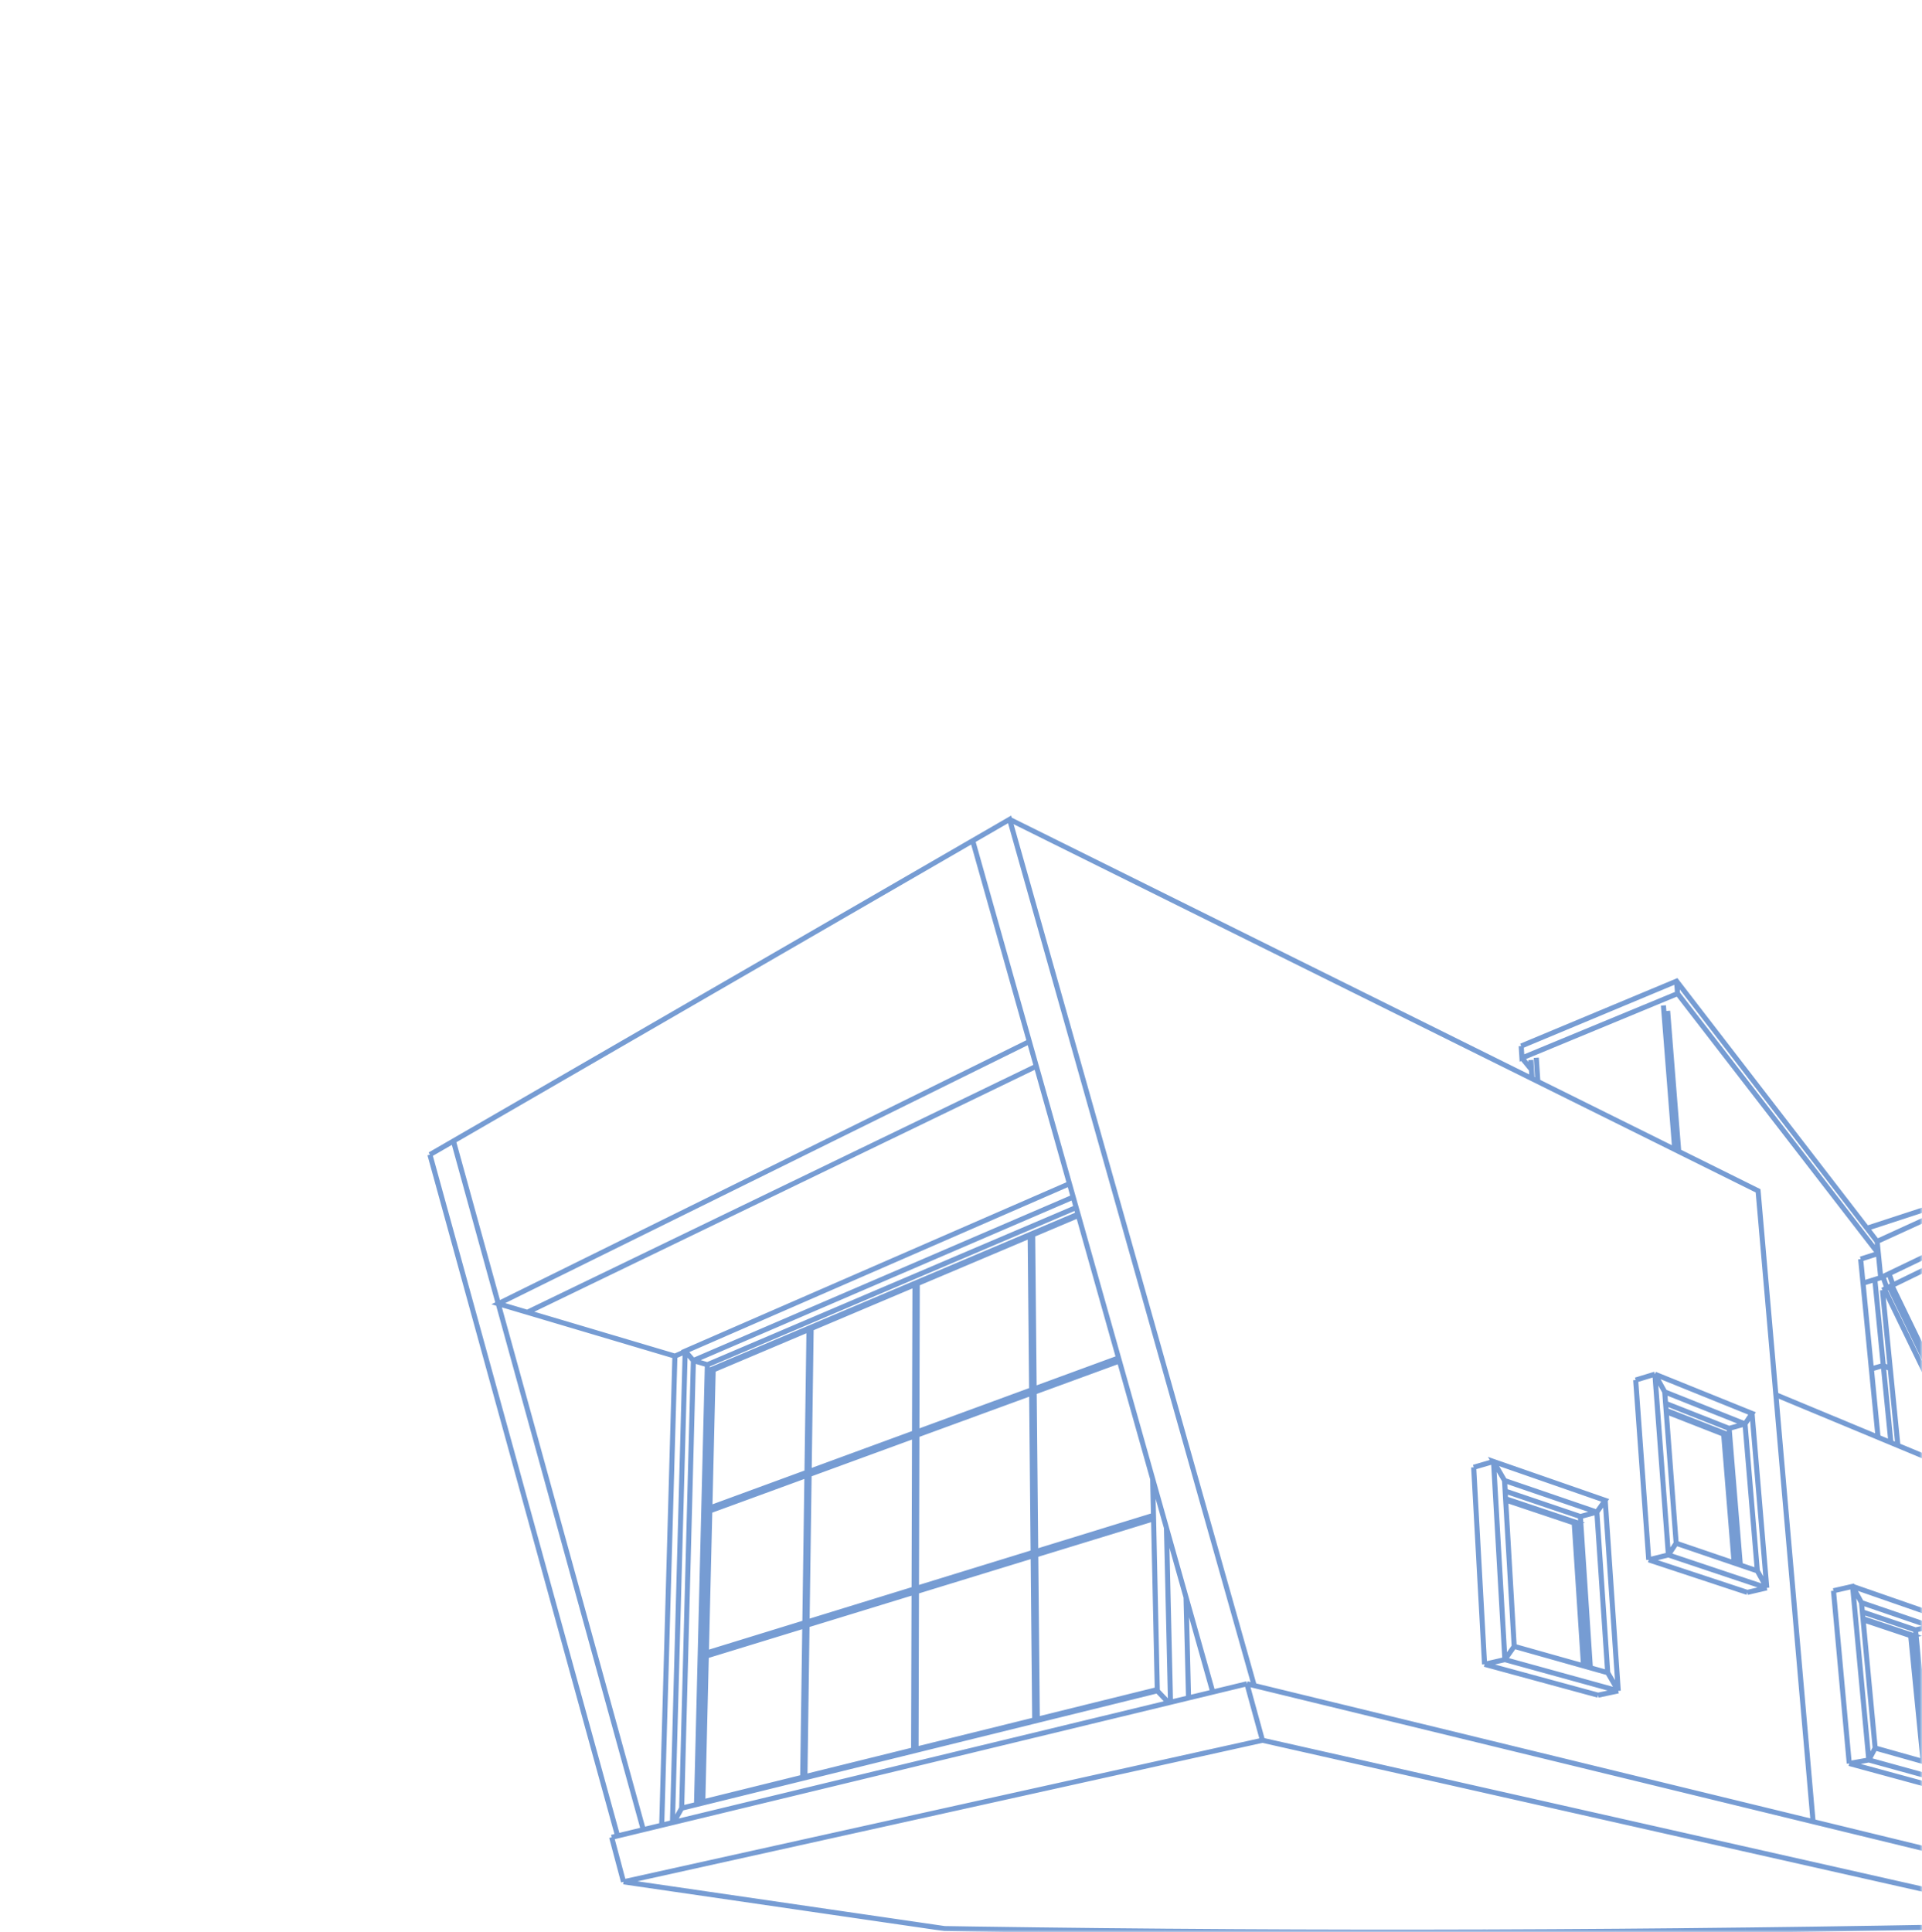 <?xml version="1.0" encoding="UTF-8"?> <svg xmlns="http://www.w3.org/2000/svg" width="380" height="382" viewBox="0 0 380 382" fill="none"> <mask id="mask0_323_9" style="mask-type:alpha" maskUnits="userSpaceOnUse" x="0" y="0" width="380" height="382"> <rect x="0.5" y="0.5" width="379" height="381" fill="#F7F8FC"></rect> <rect x="0.5" y="0.5" width="379" height="381" stroke="#7E9BB4"></rect> </mask> <g mask="url(#mask0_323_9)"> <path d="M450.882 377.966L437.151 378.349M423.573 378.7L413.215 378.947M411.368 380.2L413.215 378.947M410.969 380.463L411.281 380.255M411.278 380.256L411.366 380.2M255.913 381.969L268.444 381.998L268.599 381.999M205.209 381.566L205.054 381.563L192.497 381.393M192.498 381.393L192.343 381.39L186.742 381.302L175.701 379.693M230.572 381.823L243.088 381.909M293.734 381.974L293.888 381.975M243.241 381.91L255.76 381.967M205.21 381.565L217.744 381.707M230.265 381.819L230.419 381.822M293.737 381.973L281.153 382L268.598 381.999M230.418 381.822L230.571 381.824M243.087 381.909L243.24 381.911M217.742 381.707L230.264 381.82M293.889 381.974L294.043 381.975L306.667 381.92M255.758 381.968L255.912 381.969M398.026 380.739L398.186 380.737M358.364 381.42L358.524 381.418M358.523 381.418L371.485 381.222M306.667 381.921L319.339 381.838M332.383 381.727L345.178 381.588M345.334 381.588L345.491 381.587M345.493 381.587L358.367 381.42M345.18 381.588L345.336 381.587M319.338 381.838H319.494M398.185 380.737L410.968 380.463L249.6 344.07M332.225 381.727L332.381 381.727M371.644 381.221L384.7 380.996M384.859 380.994L398.022 380.74M319.495 381.838L332.224 381.728M384.701 380.996L384.861 380.994M371.482 381.223L371.643 381.221M389.996 327.492L398.274 330.266M398.276 330.266L400.871 354.086L392.538 351.739M389.84 326.009L399.149 329.159M399.148 329.159L399.286 330.412L398.64 330.195M389.974 327.286L398.642 330.194L398.273 330.266M398.643 330.194L401.263 354.196L400.87 354.086M399.284 330.412L401.91 354.379L401.262 354.197M388.021 321.204L403.219 326.49L402.217 328.554M389.656 324.257L402.217 328.555L399.147 329.159M389.655 324.257L388.021 321.205M388.02 321.205L384.3 321.989L384.497 323.918L383.398 323.546M387.641 354.646L403.022 358.829M406.767 358.244L391.439 354.018M406.767 358.244L405.189 355.303M406.767 358.244L403.021 358.829M406.767 358.244L403.217 326.49M391.438 354.018L392.537 351.74L389.995 327.493M387.64 354.645L391.44 354.018L388.019 321.205M402.219 328.554L405.191 355.302L401.913 354.379M426.937 257.869L427.203 259.936M427.203 259.936L425.033 260.542M427.203 259.936L423.929 258.189M430.916 286.54L433.113 286.003L429.916 261.382M433.113 286.003L434.134 286.49L430.92 261.837M427.756 261.98L425.038 260.542M427.203 259.936L429.915 261.383L427.752 261.981M430.914 286.54L427.755 261.981M392.416 242.739L393.147 244.855L392.202 245.316M394.001 241.979L394.727 244.085L394.631 244.133L394.812 244.55L394.316 244.286M423.667 256.107L423.931 258.188M423.931 258.188L423.252 258.381M423.931 258.188L417.224 254.609M423.666 256.107L430.665 259.874L430.92 261.835M425.034 260.543L422.977 259.455M385.305 281.112L390.693 292.219L383.724 289.32M382.123 288.655L384.084 278.596L372.58 254.88M373.487 251.818L374.267 254.057L374.056 254.161M414.986 291.024L420.967 304.806L412.398 301.243M400.821 243.811L401.072 245.995M401.072 245.995L398.842 246.683M401.072 245.995L396.171 243.381M398.842 246.683L396.975 245.695M398.842 246.683L404.037 249.432L404.033 249.223M403.785 249.297L404.033 249.222L404.026 248.919M405.393 248.811L406.004 248.625M406.004 248.625L405.748 246.463M406.004 248.625L401.075 245.994M405.749 246.463L400.822 243.81M388.283 262.855L400.304 296.215L398.966 295.659M388.236 265.898L398.967 295.658L392.938 293.15M388.181 262.578L387.148 262.879M388.181 262.578L385.31 277.408M388.181 262.578L383.49 249.562M390.519 243.649L391.255 245.778L390.401 246.195M405.844 266.154L405.501 266.558L405.41 266.348M406.026 270.382L413.954 288.65L410.893 300.617L411.773 300.983M405.962 267.624L405.502 266.562M404.396 266.631L405.409 266.348L395.575 243.672M405.409 266.347L406.111 298.628M406.111 298.628L406.655 298.854L406.024 270.382M406.111 298.628L405.055 298.19M404.395 266.631L405.054 298.191L400.934 296.477M416.559 254.757L415.573 255.043L415.585 255.086L415.026 255.248M420.333 267.859L420.742 267.748L420.468 266.792M419.266 267.877L414.561 286.267L415.162 287.651M417.222 254.61L416.961 252.498L405.751 246.463M417.222 254.61L416.619 254.786M417.222 254.61L406.004 248.626M423.667 256.107L416.962 252.498M417.524 256.568L421.608 258.728L419.98 265.095M415.743 255.624L415.03 255.247M415.029 255.247L405.58 250.247M388.373 261.606L391.456 245.68L391.257 245.777M387.737 259.852L390.399 246.195L384.304 249.167M382.52 250.036L387.149 262.878L384.6 275.942L385.311 277.407M405.027 248.615L404.029 248.918M405.024 248.616L405.382 265.089L404.312 262.62M396.206 243.922L395.661 243.631L396.173 243.381M422.696 258.022L423.266 258.324L423.25 258.381M421.718 258.3L422.698 258.022L420.467 266.791M420.106 270.796L431.106 309.023L422.956 305.635M434.136 286.489L437.414 311.645L436.388 311.218M430.917 286.539L433.961 310.209L432.829 309.738M433.115 286.003L436.388 311.219L433.961 310.209M372.351 269.968L373.723 270.582L372.183 255.074M369.993 270.646L372.353 269.968L370.674 252.971M372.352 269.969L373.857 285.219L371.308 284.16M369.995 270.646L371.312 284.159L351.108 275.759M373.724 270.582L375.236 285.791L373.86 285.219M369.993 270.646L368.342 253.698M400.82 243.811L395.809 241.112M246.532 332.903L249.597 344.07L123.27 372.056M123.272 372.056L120.93 363.257M380.223 348.271L377.766 323.395L368.356 320.242L368.335 320.027M380.223 348.271L370.741 345.601M380.223 348.271L380.621 348.383L378.141 323.316L378.847 323.554M378.847 323.554L378.717 322.247L368.211 318.692L368.335 320.027M368.335 320.027L378.14 323.316L377.765 323.395M378.848 323.553L381.335 348.583L380.622 348.383M366.285 313.644L382.984 319.452L381.844 321.583M381.842 321.584L368.037 316.86L366.282 313.645L362.496 314.508M381.842 321.584L378.715 322.247M381.842 321.584L384.664 349.522L381.333 348.584M365.615 348.656L382.538 353.258M386.356 352.616L369.488 347.964M386.356 352.616L384.665 349.522M386.356 352.616L382.537 353.258M386.356 352.616L386.33 352.349M369.485 347.964L370.74 345.601L368.355 320.243M365.616 348.656L369.486 347.964L366.283 313.644M362.498 314.507L365.617 348.655M181.3 254.455L181.353 254.431M181.353 254.431L181.276 283.12M181.353 254.431V254.381L181.3 254.405M130.828 360.865L133.435 268.116L104.261 259.454M133.433 268.119L135.467 267.234L132.95 360.353M204.405 274.632L204.41 275.23L221.31 269.046L221.152 268.485M204.409 275.23L204.468 275.249M204.715 306.791L204.72 307.41L228.071 300.245M228.071 300.245L228.058 299.602M228.071 300.245L228.071 300.281L204.776 307.426M204.719 307.41L204.777 307.426M181.217 283.715L181.219 283.141M203.965 274.793L203.97 275.391M203.97 275.391L181.218 283.716M203.97 275.391L203.969 275.43L181.276 283.733M181.132 314.647L181.134 314.052M204.262 306.93L204.267 307.549M204.267 307.549L181.134 314.647M204.267 307.549L204.267 307.583L181.19 314.662M159.915 291.512L159.921 290.958M180.81 283.866L180.813 283.29L159.978 290.937M159.914 291.512L180.812 283.864L180.812 283.902M159.913 291.513L159.97 291.529L159.567 320.694M159.499 321.284L159.508 320.712M180.724 314.178L180.722 314.773M180.724 314.178L159.567 320.693M180.724 314.178L180.812 283.902M159.5 321.284L180.721 314.773L180.721 314.805M159.5 321.285L159.557 321.298L159.143 351.27M140.278 298.697L140.291 298.162M159.541 291.649L159.547 291.095L140.348 298.14L141.004 270.851L140.674 270.753M140.276 298.697L159.539 291.65L159.539 291.686M140.277 298.697L140.333 298.712L139.656 326.826M139.585 327.395L139.598 326.844L139.656 326.826M159.119 321.401L159.128 320.829L139.657 326.826M139.588 327.394L159.122 321.4L159.122 321.431M139.586 327.394L139.644 327.406L138.949 356.261L159.086 351.284L159.502 321.284M203.677 244.293L204.112 244.109M204.17 244.131L204.114 244.108M180.899 253.933L181.298 253.763L181.219 283.14M181.353 254.088L181.298 254.069M181.353 254.088V253.783L181.296 253.764M181.353 254.088V254.126M159.944 262.799L160.313 262.643L159.922 290.958M160.314 262.641L160.371 262.659L159.979 290.935M204.17 244.13L204.462 274.611L204.403 274.632M204.171 244.129L213.209 240.306L213.139 240.061M204.778 307.425L205.09 339.913L205.032 339.928M181.355 253.782L203.678 244.338L203.678 244.293M181.193 314.034L181.274 283.734L181.217 283.717L181.135 314.052M181.108 345.841L181.192 314.661L181.135 314.647L181.051 345.855L181.11 345.84M160.369 262.659L180.898 253.975M180.898 253.975L180.811 283.29M180.898 253.975L180.898 253.932M181.353 254.126L181.298 254.147M181.353 254.126L181.353 254.383M159.971 291.527L180.812 283.902M159.557 321.297L180.721 314.805M180.721 314.805L180.631 345.959M141.003 270.851L159.946 262.838M159.946 262.838L159.548 291.093M159.946 262.838L159.946 262.798M140.332 298.713L159.539 291.686M159.539 291.686L159.129 320.829M139.641 327.407L159.119 321.432L158.698 351.38M139.853 269.819L212.766 238.742L212.184 236.677M140.674 270.754L213.139 240.062L212.767 238.742M139.821 271.116L139.853 269.819L137.088 268.997M137.711 356.77L137.715 356.566M137.714 356.567L138.599 356.348M138.6 356.348L140.674 270.754L139.823 271.115L137.714 356.566M137.09 268.996L212.186 236.676L211.439 234.03M228.813 334.29L231.045 336.645L133.211 360.289M234.492 315.786L234.987 335.692L231.421 336.554M230.625 302.077L231.422 336.554L231.043 336.646M89.645 225.598L85.001 228.283M89.643 225.598L127.181 361.747L122.1 362.975L85 228.285M369.125 242.841L396.002 234.06L371.129 245.442L369.126 242.841M396.002 234.06L396.753 240.659L395.809 241.112M396.754 240.659L436.479 262.13M436.479 262.13L431.15 263.587L437.418 311.646M436.479 262.13L435.671 256.063M435.668 256.064L396.001 234.06M443.495 314.175L452 377.932L450.881 377.966M351.11 275.759L358.466 360.155L246.532 332.902M358.464 360.155L433.575 378.442L423.574 378.701M386.329 352.348L387.437 352.654L384.5 323.917M329.86 307.425L331.394 305.113L329.429 279.114L329.409 278.847M327.19 271.692L329.86 307.424L325.971 308.395M327.191 271.692L329.134 275.192M325.972 308.395L323.39 272.848M323.389 272.849L327.19 271.693M345.014 281.524L341.868 282.411L341.979 283.768L341.165 283.45M345.014 281.524L329.134 275.193M345.014 281.524L347.447 310.578L344.085 309.433M345.016 281.523L346.399 279.453L327.193 271.692M297.528 328.124L299.371 325.501L297.685 296.564M295.288 288.954L297.53 328.123L293.511 329.047M297.46 292.714L295.286 288.955L317.365 296.633L315.718 298.96M293.512 329.047L291.364 290.101M291.364 290.1L295.289 288.954M329.411 278.847L341.166 283.451M329.304 277.457L341.867 282.411M328.873 198.787L331.112 227.259M331.112 227.259L304.045 213.827M331.112 227.259L331.904 227.653L329.708 199.862M304.046 213.827L303.744 209.14M315.963 335.153L319.949 334.305M319.949 334.305L317.867 330.709M319.949 334.305L297.529 328.123M319.949 334.305L317.367 296.633M293.513 329.047L315.964 335.153M203.514 205.929L98.525 257.754L104.261 259.456M203.514 205.929L192.316 166.22M203.514 205.929L204.89 210.806L104.261 259.455M89.644 225.596L192.318 166.218M98.527 257.753L89.645 225.596M303.735 209.127L304.037 213.822L302.895 213.256M315.717 298.96L317.866 330.709L314.434 329.743M315.718 298.96L312.462 299.833M315.718 298.96L297.461 292.714L297.582 294.799M247.969 333.252L199.61 162L192.318 166.219M345.463 314.836L349.312 313.939M349.312 313.939L347.446 310.579M349.312 313.939L329.861 307.425M349.312 313.939L346.398 279.454M325.973 308.395L345.466 314.835M312.559 301.314L312.46 299.833M311.628 301.002L312.559 301.314M297.672 296.318L311.63 301.001L311.24 301.105M312.462 299.833L297.583 294.799L297.67 296.319L297.685 296.564M341.165 283.451L340.787 283.556M341.978 283.768L344.084 309.433L343.264 309.154M341.168 283.45L343.264 309.154L342.865 309.017M300.902 209.177L302.779 211.468L302.656 209.57M331.675 196.443L371.366 247.824M371.366 247.824L367.875 248.937M371.366 247.824L371.128 245.442M300.758 206.812L300.905 209.175L331.674 196.443L331.474 193.985M300.755 206.812L331.477 193.985L369.125 242.841M312.559 301.314L314.433 329.743L313.493 329.477M311.63 301.002L313.492 329.478L313.082 329.362M393.631 244.619L398.733 290.37L388.823 262.861M368.338 253.699L367.874 248.937M297.683 296.564L311.238 301.106M311.238 301.106L313.082 329.362M313.082 329.362L299.373 325.501M329.43 279.114L340.789 283.557M340.789 283.557L342.86 309.018L331.395 305.113M437.153 378.349L433.575 378.442M387.436 352.655L387.641 354.645M385.295 278.64L385.642 279.358L385.303 281.112M385.643 279.358L392.172 292.835L390.69 292.219M385.818 278.454L392.935 293.151L392.174 292.835M385.135 278.311L383.058 289.044M385.305 281.112L383.723 289.321M373.553 254.405L373.064 254.644M415.381 289.34L415.117 288.732L414.971 288.399M411.772 300.983L414.971 288.399L405.963 267.624L406.023 270.382M415.399 289.384L414.986 291.025M414.983 291.025L412.396 301.243M415.445 288.302L415.591 288.635M415.592 288.635L422.96 305.634L422.335 305.374M385.311 277.408L385.657 278.125L385.296 278.64M388.282 262.855L388.183 262.578M417.082 255.034L416.617 254.786M416.617 254.785L416.56 254.756M420.259 267.607L416.562 254.756M420.259 267.607L415.161 287.651L415.445 288.302L415.115 288.732M420.259 267.607L420.332 267.859M420.334 267.859L420.608 268.817L420.106 270.796M420.107 270.796L415.59 288.635M373.552 254.406L385.135 278.311M388.822 262.861L392.203 245.316L391.454 245.681M383.95 249.338L387.738 259.852M405.026 248.616L405.391 248.811L405.549 248.894L405.579 250.247M405.384 265.089L405.935 266.364L405.58 250.248M404.038 249.431L404.313 262.62L396.975 245.694M404.395 266.631L394.81 244.55M396.205 243.922L396.974 245.695M420.741 267.748L420.815 268M421.609 258.729L421.717 258.3M420.818 268L432.831 309.738L432.327 309.529M372.579 254.881L373.061 254.645L372.279 252.397L373.487 251.818M372.578 254.88L372.182 255.074M120.929 363.258L122.1 362.975M204.461 274.61L221.152 268.485M221.152 268.485L213.208 240.308M204.713 306.791L204.771 306.773L204.469 275.248L221.322 269.082L221.311 269.045M204.77 306.774L228.056 299.602L227.901 292.415M181.22 283.141L181.277 283.12M181.278 283.119L203.963 274.793L203.68 244.339M181.138 314.051L181.195 314.033M181.192 314.035L204.261 306.931L203.967 275.432M159.923 290.957L159.979 290.937M159.507 320.713L159.566 320.695M140.29 298.163L140.348 298.141M204.717 307.411L205.03 339.928L204.57 340.042M138.598 356.348L138.948 356.262M134.775 357.495L228.812 334.291L228.807 334.051M135.468 267.233L135.47 267.134M371.842 252.607L372.28 252.397M371.369 247.824L371.843 252.607L370.675 252.971M302.781 211.465L302.894 213.257L199.61 162M234.491 315.786L239.777 334.535L234.986 335.692M351.107 275.76L347.593 235.439L331.905 227.653M430.923 261.836L431.151 263.587M389.656 324.256L389.84 326.009M394.63 244.133L394.315 244.287M385.658 278.124L385.818 278.453M385.296 278.64L385.135 278.311M374.051 254.163L373.551 254.407M415.381 289.34L415.4 289.384L422.334 305.375L420.967 304.806M388.723 262.585L388.822 262.861M398.736 290.369L400.935 296.476L400.307 296.214M388.234 265.899L388.634 263.834L388.282 262.855L388.722 262.585L387.736 259.852M388.236 265.899L385.815 278.454M383.949 249.339L384.303 249.166L383.55 246.992L373.487 251.819M383.95 249.338L383.492 249.561M383.491 249.562L382.518 250.036M382.516 250.037L374.264 254.059M405.937 266.364L414.564 286.267M420.466 266.792L419.975 265.096M419.98 265.094L417.526 256.568M417.526 256.567L417.084 255.033M419.266 267.877L415.741 255.625M415.742 255.624L415.585 255.084M374.051 254.163L384.6 275.943M423.251 258.381L422.98 259.454M422.978 259.455L420.815 268M420.61 268.817L432.327 309.529L431.107 309.023M394.728 244.085L395.577 243.671M395.574 243.672L395.659 243.631M175.7 379.694L175.672 379.69M175.673 379.69L123.271 372.056M382.983 319.452L383.401 323.545M383.4 323.546L386.328 352.349M368.037 316.86L368.211 318.691M204.266 307.582L204.571 340.042L181.109 345.841M383.722 289.321L382.124 288.655M329.411 278.846L329.305 277.457M329.304 277.457L329.133 275.193M368.342 253.699L370.674 252.971M389.841 326.009L389.974 327.286M389.973 327.287L389.995 327.493M394.314 244.287L393.63 244.62M393.63 244.62L393.15 244.855M127.182 361.747L132.949 360.353M204.412 275.229L204.714 306.791M159.912 291.513L159.507 320.713M180.631 345.959L181.05 345.855M227.9 292.414L230.625 302.076M230.622 302.077L234.489 315.786M132.95 360.352L133.211 360.29L134.774 357.495L137.089 268.997L135.471 267.133L211.438 234.031L204.891 210.805M204.115 244.109L204.407 274.63M228.074 300.28L228.809 334.05L205.091 339.913M382.122 288.656L375.234 285.792M159.085 351.284L159.144 351.27L180.63 345.959M383.549 246.991L390.52 243.649M390.519 243.648L392.419 242.738M392.418 242.738L394.001 241.979M221.321 269.082L227.901 292.414M239.778 334.535L246.533 332.902M394.002 241.979L395.808 241.112M412.395 301.243L411.77 300.984M410.892 300.617L406.653 298.855M443.498 314.175L437.416 311.646" stroke="#769CD3" stroke-miterlimit="10"></path> </g> </svg> 